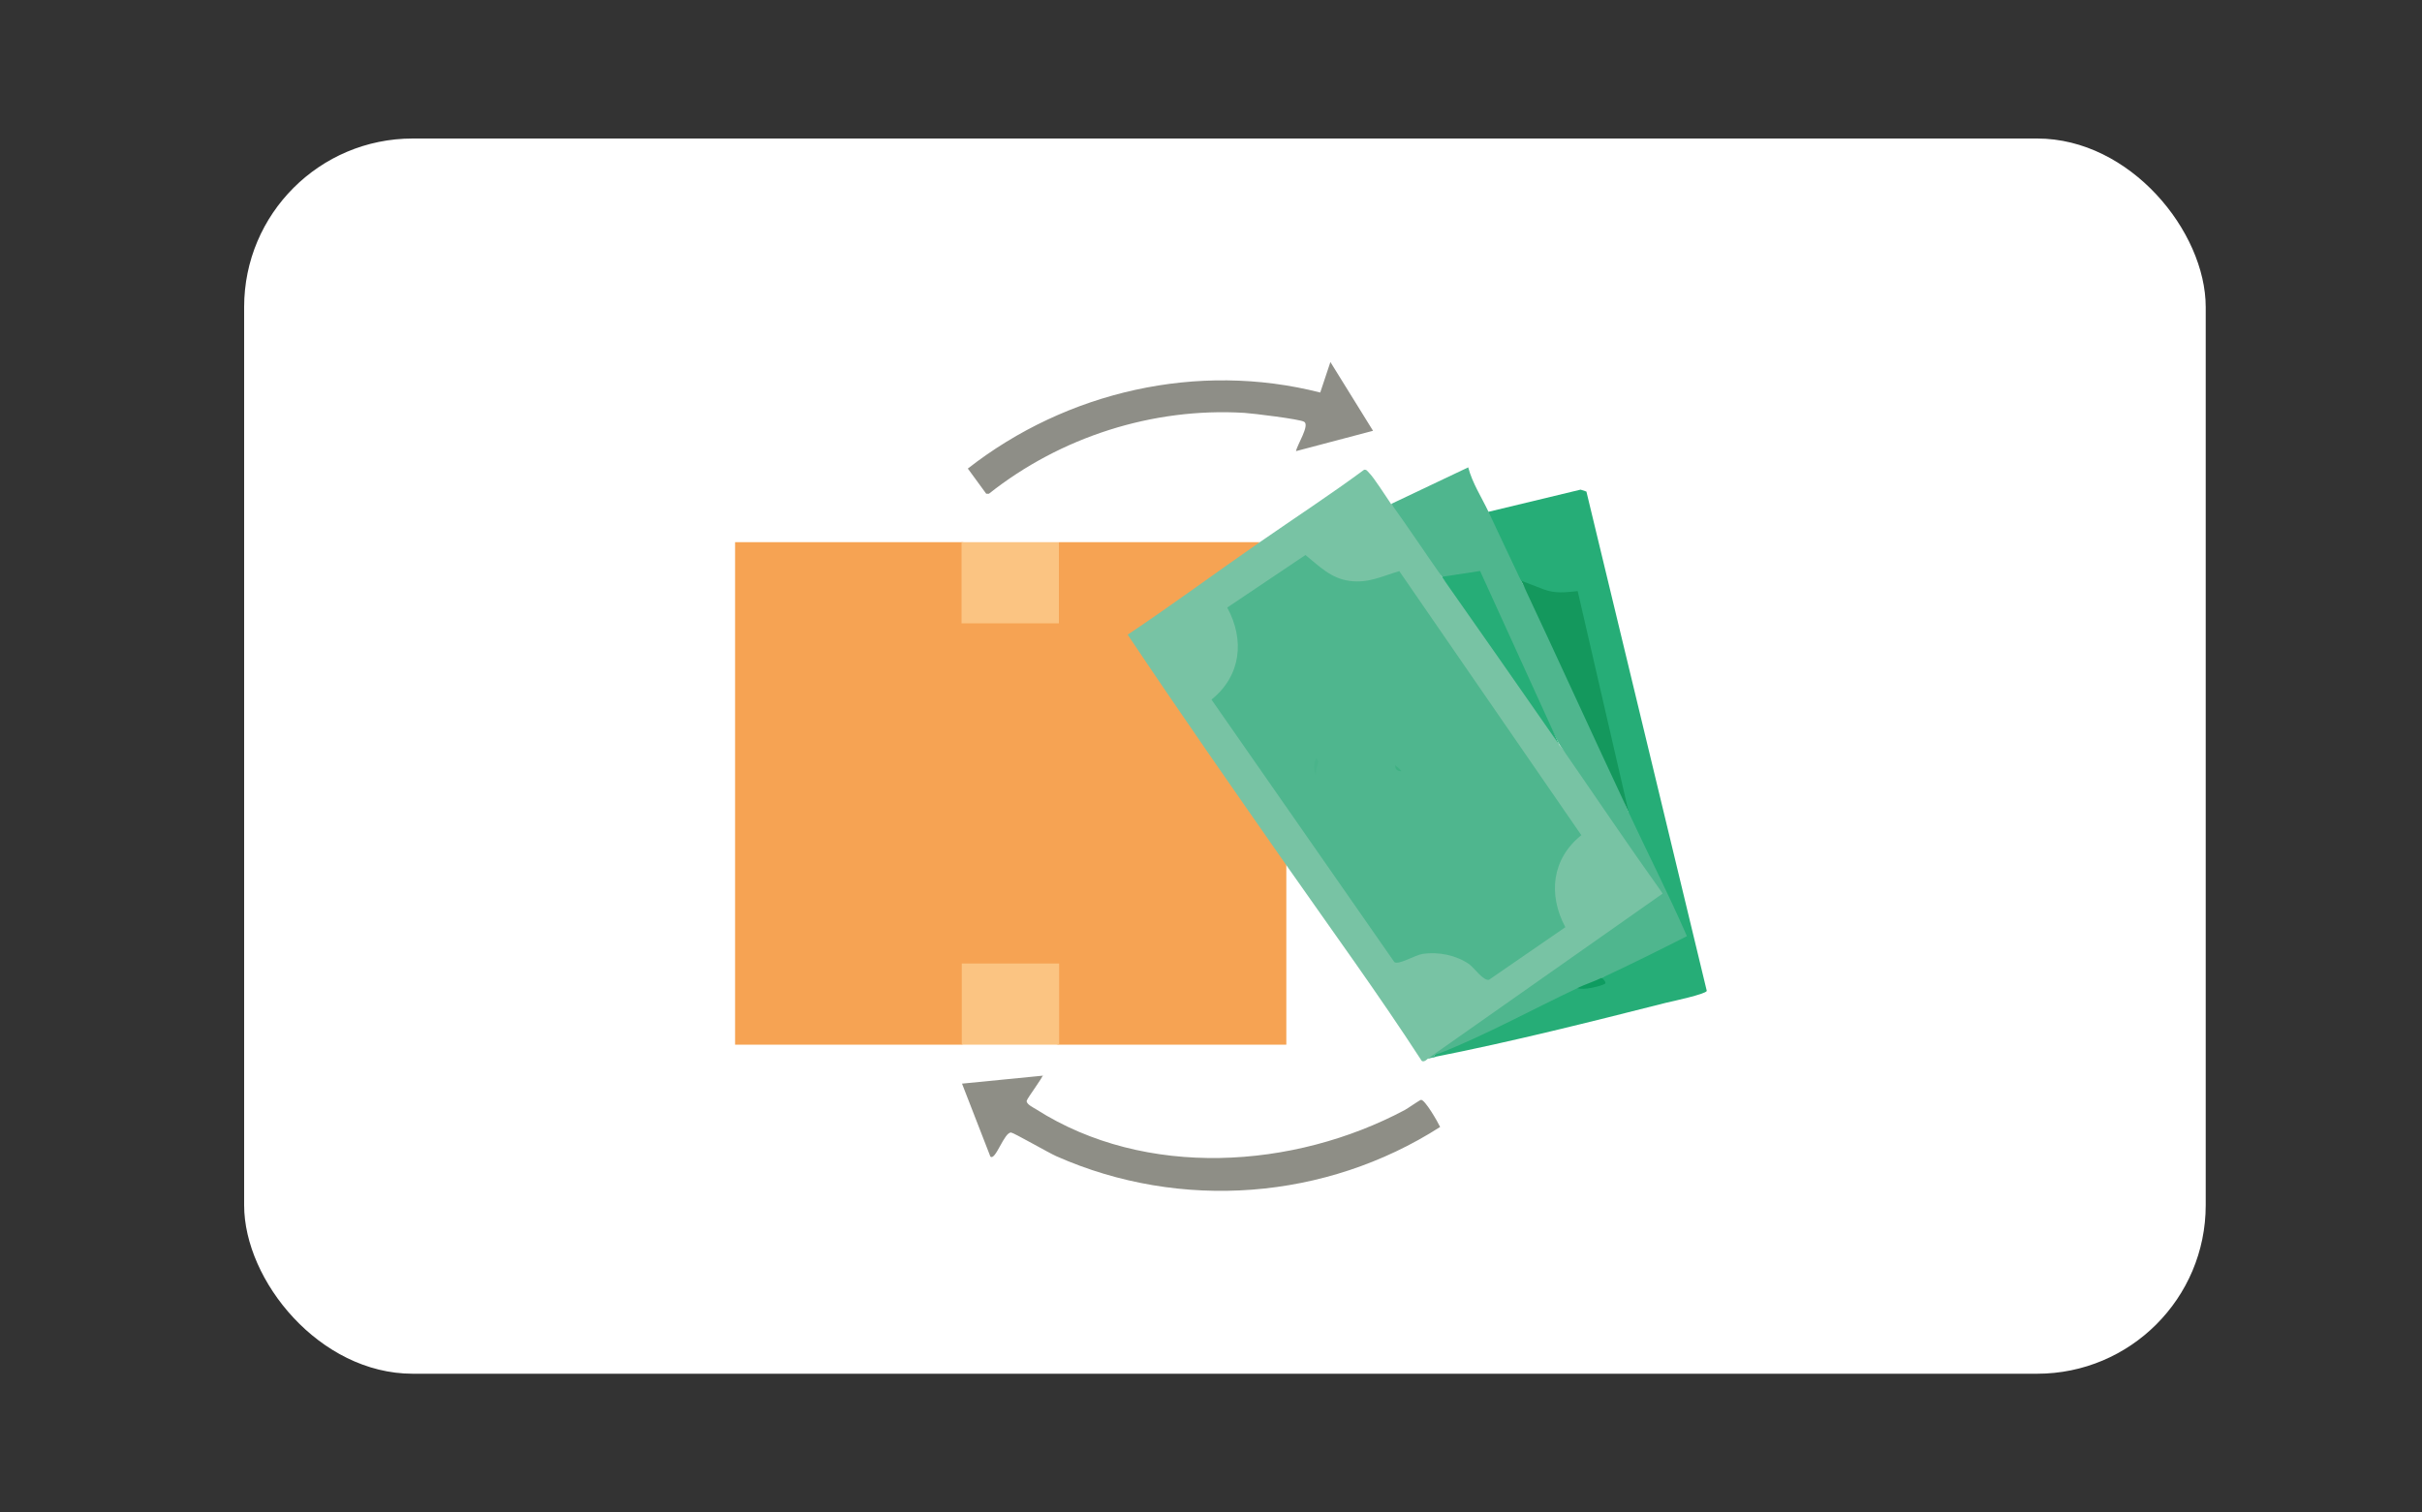 <svg xmlns="http://www.w3.org/2000/svg" id="Capa_1" data-name="Capa 1" viewBox="0 0 100 62.44"><rect x="0" y="0" width="100" height="62.44" fill="#333333" stroke="none"/><defs><style>
      .cls-1 {
        fill: #fbc482;
      }

      .cls-2 {
        fill: #8e8e86;
      }

      .cls-3 {
        fill: #14985d;
      }

      .cls-4 {
        fill: #f6a353;
      }

      .cls-5 {
        fill: #3fb183;
      }

      .cls-6 {
        fill: #fff;
      }

      .cls-7 {
        fill: #78c3a4;
      }

      .cls-8 {
        fill: #4fb68e;
      }

      .cls-9 {
        fill: #26ad77;
      }

      .cls-10 {
        fill: #8e8e87;
      }

      .cls-11 {
        fill: #4ab48b;
      }

      .cls-12 {
        fill: #0e9c60;
      }
    </style></defs><rect class="cls-6" x="10.08" y="5.72" width="80.99" height="51.01" rx="6.96" ry="6.96"></rect><g><path class="cls-4" d="M39.71,22.39c.06,0,.17.02.17.06.05.98.05,2.21,0,3.19l-.17.1.08-.17h3.84l.1.17c-.06,0-.17-.02-.17-.06-.02-.39-.08-3.05,0-3.19l.17-.1h8.28l-.32.36c-1.6,1.22-3.23,2.46-4.98,3.46,1.86,2.63,3.71,5.27,5.52,7.93.33.49.61,1.02.88,1.55v7.45c-3.12,0-6.25,0-9.37,0-.06,0-.17-.02-.17-.06-.02-.39-.08-3.05,0-3.19l.17-.1c0,.07-.03.17-.08.17-1.01.05-2.54.1-3.52,0-.23.05-.37,0-.42-.17.06,0,.17.02.17.06.05.98.05,2.21,0,3.19l-.17.1c-3.12,0-6.25,0-9.37,0v-20.75c3.12,0,6.25,0,9.37,0Z"></path><path class="cls-7" d="M57.44,20.81c.9.82,1.62,1.89,2.09,3.01,1.81,2.18,3.43,4.5,4.85,6.94,1.66,1.9,3.07,4.08,4.36,6.22-2.74,2.01-5.52,3.99-8.37,5.95l-1.43.8s-.14.15-.24.08c-1.79-2.76-3.73-5.42-5.61-8.11-2.2-3.15-4.4-6.3-6.53-9.49,1.84-1.23,3.62-2.55,5.44-3.81,1.44-1,2.91-1.96,4.32-3,.1-.02.14.06.2.12.21.2.71,1,.92,1.3Z"></path><path class="cls-9" d="M59.28,43.64c-.07.02-.13.03-.14.02-.04-.08,1.05-.65,1.27-.75,1.47-.73,2.98-1.45,4.47-2.11h.25c.32-.03.64-.13.94-.24l.06-.18c1.03-.73,2.16-1.32,3.38-1.77-.78-1.55-1.56-3.1-2.23-4.7l-.06-.39-.52-1.51-1.71-7.41c-.76.09-1.68-.03-2.21-.62-.59-.88-1.04-1.83-1.34-2.84l3.82-.92.24.08,4.97,20.62c-.03.13-1.42.43-1.68.49-3.12.79-6.38,1.61-9.52,2.23Z"></path><path class="cls-8" d="M57.44,20.81l3.18-1.51c.17.65.55,1.23.84,1.84.45.95.89,1.9,1.34,2.84,1.73,3.05,3.2,6.26,4.43,9.54.8,1.71,1.66,3.4,2.42,5.14-1.14.58-2.33,1.17-3.51,1.72-.2.27-.53.41-1,.42-1.84.87-3.83,1.96-5.71,2.7-.06.02-.36.06-.15.14-.09.02-.2.06-.33.08l9.7-6.82c-1.45-2.03-2.84-4.1-4.26-6.15-1.23-2.26-2.35-4.59-3.36-6.97-.43.03-.86.09-1.3.17l-.2-.14c-.7-1-1.38-2.02-2.09-3.01Z"></path><path class="cls-2" d="M43.05,44.4c.05.04-.64.95-.66,1.06-.02.14.28.28.39.35,4.52,2.88,10.63,2.47,15.22.03.13-.07.61-.41.67-.42.16-.02.7.92.79,1.12-4.72,3.02-10.71,3.48-15.84,1.21-.3-.13-1.76-.97-1.87-.98-.29-.03-.65,1.19-.86.99l-1.17-3.01,3.35-.33Z"></path><path class="cls-10" d="M56.69,17.79l-3.18.84c.04-.25.57-1.06.34-1.21-.16-.11-2.14-.35-2.47-.37-3.79-.23-7.6,1-10.55,3.34h-.11s-.76-1.04-.76-1.04c4.08-3.19,9.5-4.43,14.55-3.14l.42-1.26,1.76,2.84Z"></path><path class="cls-1" d="M43.72,22.39v3.35h-4.02v-3.35c1.34,0,2.68,0,4.02,0Z"></path><path class="cls-1" d="M39.71,43.14v-3.35h4.02v3.35c-1.34,0-2.68,0-4.02,0Z"></path><path class="cls-8" d="M57.77,23.58l7.52,10.91c-1.22.98-1.38,2.45-.66,3.8l-3.15,2.17c-.23.06-.62-.5-.83-.65-.54-.37-1.26-.51-1.9-.42-.34.05-.99.47-1.18.34l-7.55-10.84c1.22-.98,1.38-2.46.65-3.8l3.23-2.17c.57.46,1.05.97,1.83,1.07s1.31-.19,2.03-.4Z"></path><path class="cls-9" d="M59.53,23.82l1.58-.24,3.27,7.18c-1.61-2.32-3.23-4.63-4.85-6.94Z"></path><path class="cls-3" d="M62.8,23.98l.94.36c.49.18.9.12,1.4.07l2.1,9.11c-1.49-3.17-2.94-6.37-4.43-9.54Z"></path><path class="cls-12" d="M66.14,40.38s.22.2.12.25c-.18.1-.91.28-1.13.17.32-.15.69-.27,1-.42Z"></path><path class="cls-11" d="M54.43,31.43c-.01.18-.16.44-.08.67-.03-.15-.1-.22-.09-.46,0-.21.07-.27.09-.37-.01.06.08.16.08.17Z"></path><path class="cls-5" d="M57.86,31.85c-.17,0-.26-.08-.25-.25.04.06.16.11.25.25Z"></path></g></svg>